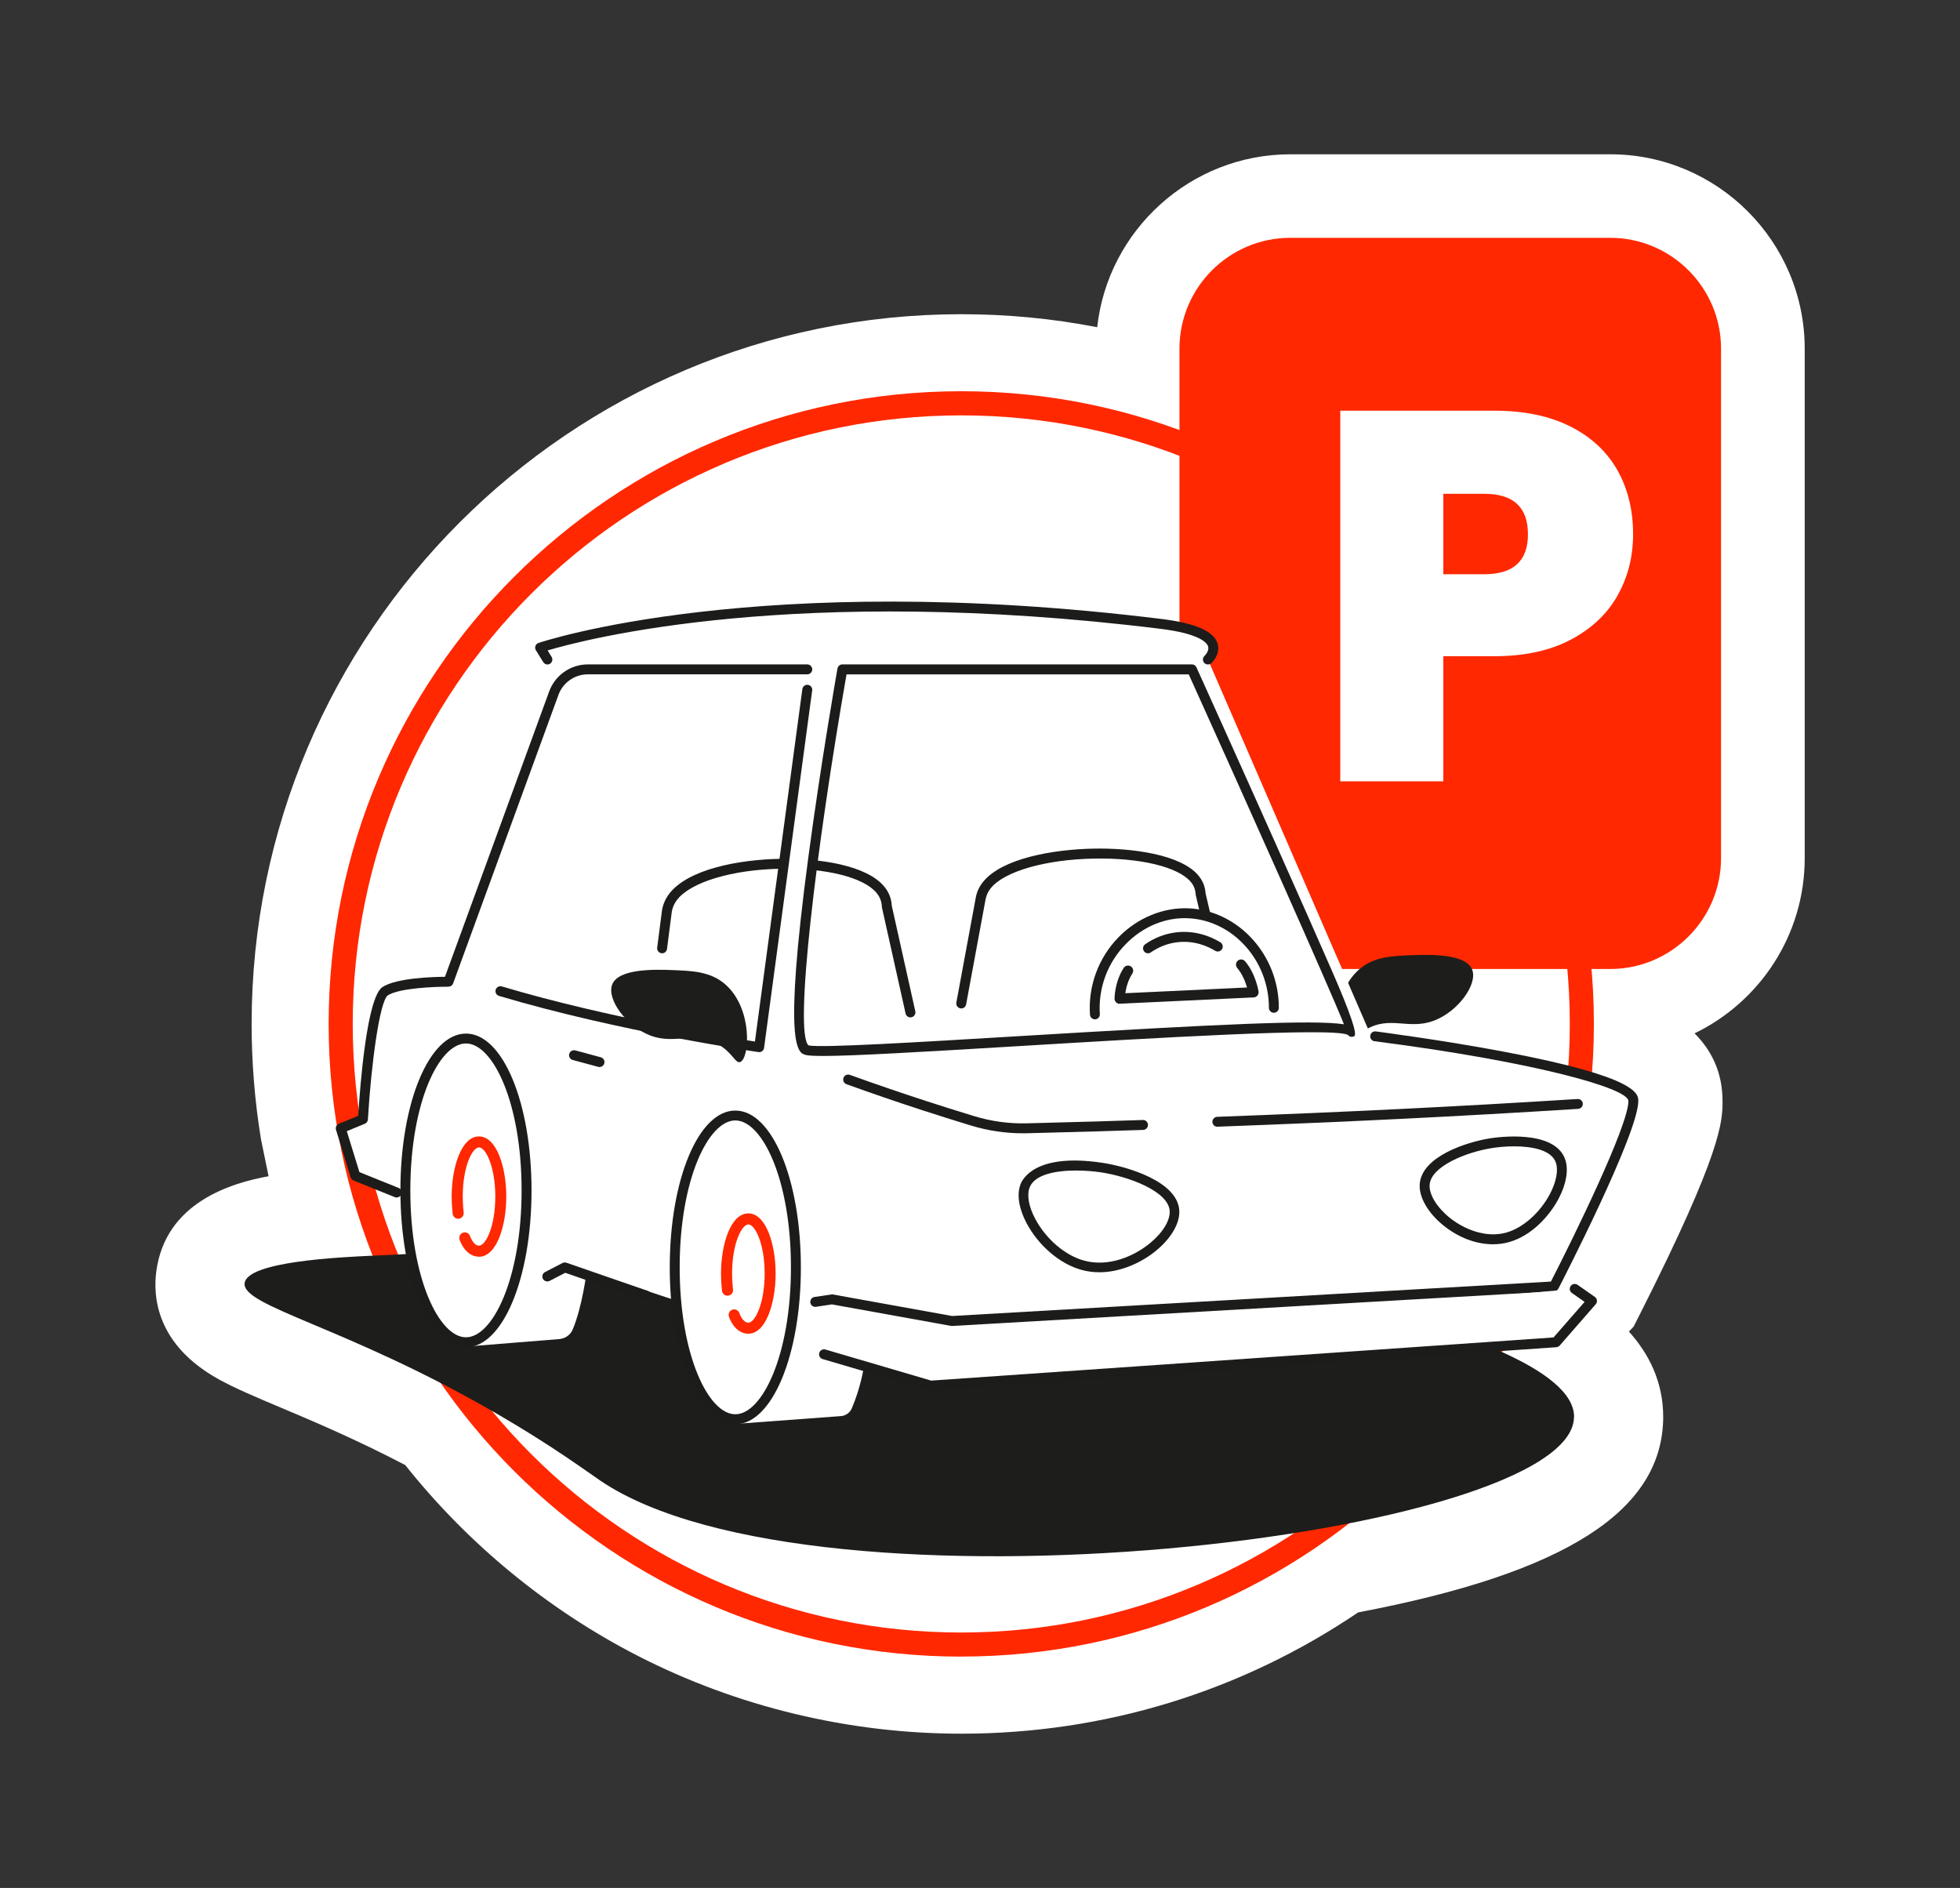 <svg xmlns="http://www.w3.org/2000/svg" id="uuid-1a0bbe22-820c-4b8b-bd26-d63a29ec16eb" data-name="Capa 1" viewBox="0 0 406.92 391.93"><rect x="0" y="0" width="406.92" height="391.93" fill="#333333" stroke="none"/><g><path d="m334.29,50.53h-66.4c-12.08,0-21.87,9.79-21.87,21.87v19.97c-14.41-5.58-30.08-8.64-46.46-8.64-71.16,0-128.84,57.68-128.84,128.84,0,7.15.59,14.16,1.71,20.99l2.28,10.94c1.4,5.5,3.16,10.86,5.25,16.05-.89.04-1.76.08-2.66.12-6.87.32-25.93,1.21-26.53,5.68-.6,4.5,18.07,8.42,45.55,23.31,23.5,31.41,60.99,51.74,103.23,51.74,28.03,0,53.96-8.95,75.1-24.15,29.97-5.32,52.07-13.76,52.11-23.11.02-5.13-6.61-10-17.22-14.46.02-.04.04-.07.07-.11l14.24-14.97c3.83-7.56,15.23-30.55,15.23-36.03,0-1.93-4.6-3.88-11.1-5.68.27-3.41.41-6.86.41-10.34,0-4.23-.21-8.42-.61-12.55h6.49c12.08,0,21.87-9.79,21.87-21.87v-105.75c0-12.08-9.79-21.87-21.87-21.87Z" style="fill: #fff; stroke-width: 0px;"></path><path d="m199.57,359.91c-23.29,0-46.48-5.58-67.08-16.12-18.65-9.55-35.29-23.21-48.36-39.65-10.27-5.36-19.25-9.15-25.99-11.99-5.22-2.2-9.34-3.94-12.69-5.79-12.96-7.15-13.71-17.12-13-22.43,1.91-14.34,15.62-18.35,23.31-19.75l-1.57-7.63c-1.3-7.92-1.95-15.98-1.95-23.98,0-81.24,66.1-147.34,147.34-147.34,9.54,0,18.96.9,28.21,2.7,2.23-20.16,19.38-35.9,40.12-35.9h66.4c22.26,0,40.37,18.11,40.37,40.37v105.75c0,15.99-9.35,29.84-22.87,36.37,3.39,3.39,5.81,7.94,5.81,14.06,0,4.12,0,10.35-17.23,44.39l-1.23,2.43-.98,1.03c4.15,4.61,7.15,10.47,7.12,17.81-.1,19.4-20.24,32.31-63.33,40.49-24.38,16.49-52.77,25.18-82.39,25.18Zm-94.53-86.56s.07.04.11.06l3.57,1.93,2.43,3.25c21.07,28.17,53.3,44.32,88.42,44.32,23.25,0,45.49-7.15,64.31-20.67l3.42-2.46,4.15-.74c9.91-1.76,17.63-3.65,23.52-5.41l-12.18-5.11,12.04-20.22,13.75-14.45c3-5.99,5.39-11.03,7.24-15.11l-7.48-2.07,1.21-15.23c.24-2.97.36-5.95.36-8.87,0-3.54-.18-7.17-.52-10.77l-1.96-20.28h26.86c1.86,0,3.37-1.51,3.37-3.37v-105.75c0-1.86-1.51-3.37-3.37-3.37h-66.4c-1.86,0-3.37,1.51-3.37,3.37v46.96l-25.17-9.74c-12.68-4.91-26.07-7.39-39.79-7.39-60.84,0-110.34,49.5-110.34,110.34,0,5.87.47,11.8,1.41,17.62l2.11,10.12c1.17,4.51,2.64,9,4.39,13.35l7.9,19.69Z" style="fill: #fff; stroke-width: 0px;"></path></g><g><g><circle cx="199.57" cy="212.56" r="128.84" style="fill: #fff; stroke-width: 0px;"></circle><path d="m199.57,343.91c-72.42,0-131.34-58.92-131.34-131.34S127.15,81.22,199.57,81.22s131.34,58.92,131.34,131.34-58.92,131.34-131.34,131.34Zm0-257.68c-69.67,0-126.34,56.68-126.34,126.34s56.68,126.34,126.34,126.34,126.34-56.68,126.34-126.34-56.68-126.34-126.34-126.34Z" style="fill: #ff2800; stroke-width: 0px;"></path></g><g><g><rect x="246.03" y="50.53" width="110.13" height="149.49" rx="21.87" ry="21.87" style="fill: #ff2800; stroke-width: 0px;"></rect><path d="m334.29,201.16h-66.4c-12.69,0-23.02-10.33-23.02-23.02v-105.75c0-12.69,10.33-23.02,23.02-23.02h66.4c12.69,0,23.02,10.33,23.02,23.02v105.75c0,12.69-10.33,23.02-23.02,23.02Zm-66.4-149.49c-11.43,0-20.72,9.3-20.72,20.72v105.75c0,11.43,9.3,20.72,20.72,20.72h66.4c11.43,0,20.72-9.3,20.72-20.72v-105.75c0-11.43-9.3-20.72-20.72-20.72h-66.4Z" style="fill: #ff2800; stroke-width: 0px;"></path></g><path d="m335.83,123.62c-2.15,3.82-5.39,6.88-9.71,9.17-4.33,2.29-9.62,3.44-15.88,3.44h-10.59v25.97h-21.39v-76.94h31.98c6.18,0,11.44,1.09,15.77,3.27,4.33,2.18,7.58,5.2,9.77,9.06,2.18,3.86,3.27,8.29,3.27,13.31,0,4.66-1.07,8.89-3.22,12.71Zm-18.61-12.71c0-5.6-3.02-8.4-9.06-8.4h-8.51v16.7h8.51c6.04,0,9.06-2.76,9.06-8.29Z" style="fill: #fff; stroke-width: 0px;"></path><path d="m279.08,217.39c-1.98-.68-2.68-11.06,3.05-16.1,3.08-2.71,6.85-2.84,11.19-3,3.19-.11,10.99-.39,12.32,3,1.18,3.02-2.89,8.67-7.89,10.58-5.33,2.04-9.17-1.14-14.21,1.89-2.94,1.77-3.49,3.96-4.45,3.63Z" style="fill: #1d1d1b; stroke-width: 0px;"></path><polygon points="243.28 129.92 251.65 132.53 252.52 134.53 250.79 136.92 285.68 217.42 279.93 218.11 240.63 216.74 243.28 129.92" style="fill: #fff; stroke-width: 0px;"></polygon></g><path d="m326.78,294.15c-.12,24.96-157.41,43.47-202.1,13.26-2.78-1.88-9.93-7.2-21.47-13.89-31.2-18.11-53.07-22.29-52.42-27.16.6-4.48,19.66-5.36,26.53-5.68,109.11-5.1,103.13-5.67,108.13-5.27,46.11,3.67,141.44,19.3,141.35,38.75Z" style="fill: #1d1d1b; stroke-width: 0px;"></path><path d="m121.82,263.81l26.82,8.96,4.45,22.8,21.48-1.59c.99-.07,1.88-.69,2.27-1.6,1.79-4.16,2.46-8.32,2.46-8.32l13.9,3.61,129.82-9,1.19-19.84-232.74-18.84,5.38,39.55,19.25-1.55c1.22-.1,2.31-.84,2.79-1.97,2.01-4.74,2.93-12.19,2.93-12.19Z" style="fill: #fff; stroke-width: 0px;"></path><g><g><path d="m199.57,209.35c-.06,0-.12,0-.19-.02-.56-.1-.93-.64-.83-1.2l4.05-21.88c.22-1.15.73-2.22,1.5-3.18,3.91-4.85,14.44-6.74,22.99-6.9,8-.15,17.94,1.22,21.63,5.48.96,1.11,1.49,2.4,1.58,3.84l4.88,20.81c.13.55-.21,1.11-.77,1.24s-1.11-.21-1.24-.77l-4.9-20.89c-.01-.06-.02-.12-.03-.19-.05-1.02-.4-1.9-1.08-2.68-2.66-3.07-10.53-4.96-20.03-4.77-10.01.18-18.61,2.64-21.42,6.13-.56.69-.92,1.46-1.08,2.27l-4.05,21.87c-.09.5-.52.84-1.01.84Z" style="fill: #1c1c1b; stroke-width: 0px;"></path><g><path d="m285.49,215.14s53.61,6.86,53.61,13.44-16.48,38.47-16.48,38.47l-125.02,7.19-24.87-4.49-3.48.52" style="fill: #fff; stroke-width: 0px;"></path><path d="m197.6,275.27c-.06,0-.12,0-.18-.02l-24.7-4.46-3.31.5c-.56.09-1.09-.3-1.17-.87-.08-.56.3-1.09.87-1.17l3.48-.52c.11-.02.22-.02.33,0l24.75,4.47,124.32-7.15c4.73-9.2,16.09-32.38,16.09-37.47,0-2.73-20.15-8.25-52.71-12.42-.56-.07-.96-.59-.89-1.15.07-.56.57-.96,1.15-.89.13.02,13.59,1.75,26.86,4.26,27.64,5.24,27.64,8.72,27.64,10.2,0,6.75-15.91,37.63-16.59,38.94-.17.32-.49.54-.86.56l-125.02,7.19s-.04,0-.06,0Zm125.02-8.22h0,0Z" style="fill: #1c1c1b; stroke-width: 0px;"></path></g><g><ellipse cx="152.66" cy="263.11" rx="12.58" ry="31.53" style="fill: #fff; stroke-width: 0px;"></ellipse><path d="m152.66,295.67c-7.63,0-13.61-14.3-13.61-32.56s5.98-32.56,13.61-32.56,13.61,14.3,13.61,32.56-5.98,32.56-13.61,32.56Zm0-63.07c-5.58,0-11.55,12.26-11.55,30.5s5.97,30.5,11.55,30.5,11.55-12.26,11.55-30.5-5.97-30.5-11.55-30.5Z" style="fill: #1c1c1b; stroke-width: 0px;"></path></g><g><path d="m167.61,138.97h-45.58c-3.15,0-5.96,1.97-7.04,4.92l-21.89,59.93s-9.94-.09-13.13,1.96c-3.18,2.05-4.62,26.58-4.62,26.58l-4.61,1.9,3.04,9.87,8.58,3.46" style="fill: #fff; stroke-width: 0px;"></path><path d="m82.37,248.61c-.13,0-.26-.02-.39-.08l-8.58-3.46c-.29-.12-.51-.36-.6-.65l-3.04-9.87c-.16-.51.1-1.05.59-1.26l4.02-1.65c.4-6.53,1.81-24.64,5.05-26.74,2.94-1.89,10.46-2.1,12.96-2.12l21.64-59.25c1.22-3.35,4.44-5.6,8-5.6h45.58c.57,0,1.03.46,1.03,1.03s-.46,1.03-1.03,1.03h-45.58c-2.7,0-5.14,1.71-6.07,4.24l-21.88,59.93c-.15.41-.56.67-.98.68-2.69-.01-10.16.25-12.56,1.79-1.69,1.09-3.47,14.23-4.15,25.77-.02.39-.27.74-.64.89l-3.74,1.54,2.62,8.5,8.13,3.28c.53.21.78.81.57,1.34-.16.4-.55.64-.96.64Z" style="fill: #1c1c1b; stroke-width: 0px;"></path></g><path d="m134.17,269.99c-.11,0-.23-.02-.34-.06l-16.48-5.7-3.25,1.68c-.51.26-1.13.06-1.39-.44-.26-.51-.06-1.13.44-1.39l3.64-1.88c.25-.13.54-.15.81-.06l16.9,5.85c.54.19.82.77.64,1.31-.15.43-.55.69-.97.69Z" style="fill: #1c1c1b; stroke-width: 0px;"></path><g><polyline points="171.08 281.15 193.21 287.66 323.02 278.66 330.51 270.09 326.93 267.58" style="fill: #fff; stroke-width: 0px;"></polyline><path d="m193.2,288.69c-.1,0-.2-.01-.29-.04l-22.12-6.51c-.55-.16-.86-.73-.7-1.28.16-.54.73-.86,1.28-.7l21.95,6.45,129.21-8.96,6.45-7.38-2.64-1.85c-.47-.33-.58-.97-.25-1.44.33-.47.97-.58,1.44-.25l3.58,2.51c.24.17.4.43.43.72s-.05.58-.25.8l-7.48,8.57c-.18.21-.43.33-.71.35l-129.82,9s-.05,0-.07,0Z" style="fill: #1c1c1b; stroke-width: 0px;"></path></g><g><path d="m113.67,136.92l-1.53-2.46s44.25-15.37,128.91-4.93c15.76,1.94,9.75,7.39,9.75,7.39" style="fill: #fff; stroke-width: 0px;"></path><path d="m113.67,137.95c-.34,0-.68-.17-.88-.49l-1.53-2.46c-.17-.27-.2-.59-.1-.89s.34-.53.63-.63c.45-.15,45.45-15.33,129.37-4.98,7.01.86,10.81,2.53,11.62,5.08.57,1.78-.56,3.41-1.31,4.1-.42.38-1.07.35-1.46-.07-.38-.42-.35-1.07.07-1.46,0,0,1.04-.99.73-1.96-.25-.76-1.71-2.64-9.91-3.65-75.72-9.34-119.47,2.18-127.21,4.49l.83,1.34c.3.48.15,1.12-.33,1.42-.17.11-.36.16-.54.16Z" style="fill: #1c1c1b; stroke-width: 0px;"></path></g><path d="m189.01,211.21c-.47,0-.9-.33-1-.81l-4.9-21.98c-.01-.06-.02-.12-.02-.18-.05-1.08-.42-2.05-1.1-2.87-2.65-3.22-10.48-5.19-19.94-5.02-10.03.18-18.66,2.77-21.48,6.45-.57.74-.93,1.55-1.09,2.42l-1,7.78c-.07.56-.59.97-1.15.89-.56-.07-.96-.59-.89-1.15l1.01-7.84c.23-1.25.73-2.36,1.49-3.36,3.92-5.12,14.49-7.1,23.08-7.25,8.03-.13,17.89,1.3,21.57,5.77.95,1.15,1.48,2.5,1.56,4l4.88,21.89c.12.55-.23,1.11-.78,1.23-.08.02-.15.02-.22.02Z" style="fill: #1c1c1b; stroke-width: 0px;"></path><polygon points="164.05 169.59 161.71 187.05 166.41 199.93 170.05 169.59 164.05 169.59" style="fill: #fff; stroke-width: 0px;"></polygon><path d="m170.74,219.21c-1.67,0-2.8-.06-3.35-.18-1.71-.38-4.9-1.1.45-41.21,2.58-19.38,5.99-38.84,6.03-39.04.09-.49.51-.85,1.01-.85h72.58c.41,0,.77.24.94.61.08.19,8.56,18.93,16.84,37.49,4.86,10.9,8.71,19.6,11.44,25.86q5.5,12.63,4.48,13.22c-.29.17-.89.28-1.37-.29-3.3-1.56-40.71.69-68.08,2.34-20.39,1.23-34.61,2.06-40.97,2.06Zm-2.86-2.18c2.65.54,22.59-.66,43.7-1.93,42.07-2.53,61.17-3.42,67.44-2.46-3.45-8.59-20.41-46.5-32.22-72.64h-71.05c-6.32,36.19-10.96,74.63-7.87,77.03Zm.02.01h0,0Z" style="fill: #1c1c1b; stroke-width: 0px;"></path><path d="m157.62,218.42s-.1,0-.15-.01c-.29-.04-29.13-4.28-53.87-11.66-.54-.16-.86-.74-.69-1.28.16-.54.74-.85,1.28-.69,21.96,6.56,47.19,10.62,52.54,11.44l9.85-73.17c.08-.56.59-.95,1.16-.88.56.08.96.59.88,1.16l-9.99,74.21c-.04.27-.18.52-.4.68-.18.14-.4.21-.62.21Z" style="fill: #1c1c1b; stroke-width: 0px;"></path></g><g><line x1="119.18" y1="219.06" x2="124.47" y2="220.48" style="fill: #fff; stroke-width: 0px;"></line><path d="m124.47,221.52c-.09,0-.18-.01-.27-.04l-5.29-1.43c-.55-.15-.88-.71-.73-1.26.15-.55.71-.87,1.26-.73l5.29,1.43c.55.15.88.71.73,1.26-.12.46-.54.76-.99.76Z" style="fill: #1c1c1b; stroke-width: 0px;"></path></g></g><g><path d="m243.84,251.29c.4,5.54-9.94,13.82-19,11.38-7.58-2.04-13.81-11.48-12.06-16.41,2.08-5.83,14.84-4.04,15.89-3.89,5.07.76,14.79,3.75,15.16,8.91Z" style="fill: #fff; stroke-width: 0px;"></path><path d="m228.24,264.12c-1.21,0-2.43-.15-3.66-.48-4.5-1.21-9-5.05-11.48-9.77-1.57-3-2.02-5.82-1.26-7.94.4-1.12,3.09-6.62,16.98-4.54,5.35.8,15.58,3.88,16.01,9.83h0c.19,2.62-1.6,5.76-4.78,8.39-2.87,2.37-7.21,4.51-11.82,4.51Zm-4.83-21.12c-4.17,0-8.68.79-9.68,3.6-.56,1.57-.14,3.88,1.15,6.34,2.23,4.25,6.24,7.7,10.22,8.77,5.15,1.39,10.44-.97,13.68-3.65,2.65-2.18,4.2-4.75,4.06-6.7-.3-4.08-8.55-7.13-14.31-7.99-1.4-.21-3.22-.37-5.12-.37Z" style="fill: #1c1c1b; stroke-width: 0px;"></path></g><g><path d="m295.78,245.9c-.37,5.33,9.04,13.3,17.26,10.96,6.89-1.97,12.55-11.05,10.95-15.79-1.89-5.61-13.49-3.89-14.44-3.74-4.61.73-13.44,3.61-13.78,8.58Z" style="fill: #fff; stroke-width: 0px;"></path><path d="m309.95,258.31c-3.47,0-7.14-1.37-10.3-3.93-3.2-2.59-5.08-5.87-4.9-8.55.4-5.76,9.75-8.75,14.64-9.52,1.37-.22,13.43-1.94,15.58,4.43.71,2.12.22,5.06-1.36,8.06-1.83,3.48-5.49,7.68-10.29,9.05-1.09.31-2.22.46-3.38.46Zm4.4-20.33c-1.71,0-3.36.16-4.63.36-5.2.82-12.64,3.74-12.91,7.63h0c-.14,1.99,1.49,4.66,4.14,6.81,2.85,2.31,7.45,4.33,11.82,3.09,3.44-.98,6.98-4.13,9.03-8.03,1.3-2.47,1.76-4.88,1.23-6.45-.89-2.66-4.93-3.41-8.67-3.41Zm-18.57,7.92h0,0Z" style="fill: #1c1c1b; stroke-width: 0px;"></path></g><g><ellipse cx="96.74" cy="247.12" rx="12.58" ry="31.53" style="fill: #fff; stroke-width: 0px;"></ellipse><path d="m96.74,279.69c-7.63,0-13.61-14.3-13.61-32.56s5.98-32.56,13.61-32.56,13.61,14.3,13.61,32.56-5.98,32.56-13.61,32.56Zm0-63.07c-5.58,0-11.55,12.26-11.55,30.5s5.97,30.5,11.55,30.5,11.55-12.26,11.55-30.5-5.97-30.5-11.55-30.5Z" style="fill: #1c1c1b; stroke-width: 0px;"></path></g><path d="m99.46,260.89c-2.3,0-3.62-2.24-4.05-3.56-.19-.6.14-1.25.74-1.44.6-.19,1.25.14,1.44.74.02.04.69,1.97,1.86,1.97,1.38,0,3.38-3.97,3.38-10.2s-2-10.2-3.38-10.2-3.38,3.97-3.38,10.2c0,1.68.19,3.3.19,3.32.08.63-.37,1.2-1,1.28-.62.09-1.2-.37-1.28-1,0-.07-.21-1.77-.21-3.59,0-6.06,1.99-12.49,5.67-12.49s5.67,6.44,5.67,12.49-1.99,12.49-5.67,12.49Z" style="fill: #ff2800; stroke-width: 0px;"></path><g><path d="m252.74,232.88c26.5-.98,49.05-2.08,74.85-3.7" style="fill: #fff; stroke-width: 0px;"></path><path d="m252.74,233.91c-.55,0-1.01-.44-1.03-.99-.02-.57.42-1.05.99-1.07,27.42-1.02,49.8-2.12,74.82-3.7.56-.04,1.06.4,1.09.96s-.4,1.06-.96,1.09c-25.05,1.58-47.44,2.69-74.88,3.7-.01,0-.03,0-.04,0Z" style="fill: #1c1c1b; stroke-width: 0px;"></path></g><g><path d="m176.09,224.11c5.09,1.83,10.34,3.64,15.77,5.41,3.4,1.11,6.75,2.16,10.06,3.16,3.67,1.12,7.49,1.64,11.33,1.54,4.82-.12,9.65-.25,14.5-.4,3.19-.09,6.38-.19,9.56-.3" style="fill: #fff; stroke-width: 0px;"></path><path d="m212.35,235.27c-3.63,0-7.24-.54-10.73-1.6-3.36-1.02-6.75-2.09-10.08-3.17-5.26-1.71-10.57-3.53-15.8-5.42-.54-.19-.81-.78-.62-1.32.19-.54.78-.81,1.32-.62,5.21,1.88,10.5,3.69,15.74,5.4,3.32,1.08,6.7,2.14,10.04,3.16,3.58,1.09,7.27,1.6,11,1.5,4.82-.12,9.65-.25,14.49-.39,3.19-.09,6.38-.19,9.56-.3.54-.05,1.05.43,1.06,1,.02.57-.43,1.04-1,1.06-3.18.1-6.37.21-9.57.3-4.84.14-9.68.27-14.5.39-.31,0-.61.01-.92.01Z" style="fill: #1c1c1b; stroke-width: 0px;"></path></g><g><path d="m227.32,210.58c-.8-11.9,8.96-21.48,19.46-20.99,9.44.44,17.73,8.96,17.7,19.62" style="fill: #fff; stroke-width: 0px;"></path><path d="m227.32,211.61c-.54,0-.99-.42-1.03-.96-.4-5.97,1.77-11.84,5.96-16.11,3.96-4.04,9.31-6.21,14.57-5.97,10.33.49,18.71,9.75,18.68,20.65,0,.57-.46,1.03-1.03,1.03h0c-.57,0-1.03-.46-1.03-1.03.02-9.81-7.48-18.15-16.72-18.59-4.74-.24-9.45,1.73-13,5.36-3.78,3.85-5.74,9.15-5.38,14.53.04.57-.39,1.06-.96,1.1-.02,0-.05,0-.07,0Z" style="fill: #1c1c1b; stroke-width: 0px;"></path></g><g><path d="m234.2,201.52c-1.72,2.63-1.73,5.8-1.73,5.8l27.77-1.31s-.53-3.38-2.57-5.75" style="fill: #fff; stroke-width: 0px;"></path><path d="m232.46,208.39c-.28,0-.54-.11-.74-.3-.21-.2-.33-.48-.33-.78,0-.14.04-3.52,1.91-6.38.32-.49.98-.63,1.48-.31.49.32.63.99.31,1.48-.93,1.43-1.31,3.04-1.46,4.09l25.27-1.19c-.32-1.1-.94-2.76-2.04-4.05-.38-.45-.33-1.12.11-1.51.45-.39,1.12-.33,1.51.11,2.21,2.57,2.79,6.13,2.81,6.28.05.3-.04.61-.23.84-.19.24-.47.38-.78.39l-27.78,1.31s-.03,0-.05,0Z" style="fill: #1c1c1b; stroke-width: 0px;"></path></g><g><path d="m238.34,196.88c1.04-.73,3.02-1.9,5.77-2.27,4.36-.58,7.67,1.26,8.71,1.89" style="fill: #fff; stroke-width: 0px;"></path><path d="m238.34,197.91c-.32,0-.64-.15-.84-.44-.33-.47-.21-1.11.25-1.44,1.86-1.31,4.02-2.15,6.23-2.45,4.32-.58,7.73,1.03,9.38,2.04.49.3.64.93.34,1.42-.3.49-.93.64-1.42.34-1.42-.87-4.34-2.25-8.04-1.75-1.89.25-3.73.98-5.32,2.09-.18.13-.39.19-.59.19Z" style="fill: #1c1c1b; stroke-width: 0px;"></path></g><path d="m155.38,276.88c-2.3,0-3.62-2.24-4.05-3.56-.19-.6.14-1.25.74-1.44.61-.19,1.25.14,1.44.74,0,.02.68,1.97,1.86,1.97,1.38,0,3.38-3.97,3.38-10.2s-2-10.2-3.38-10.2-3.38,3.97-3.38,10.2c0,1.68.19,3.3.19,3.31.08.63-.37,1.2-1,1.28-.62.08-1.2-.37-1.28-1,0-.07-.21-1.77-.21-3.59,0-6.06,1.99-12.49,5.67-12.49s5.67,6.44,5.67,12.49-1.99,12.49-5.67,12.49Z" style="fill: #ff2800; stroke-width: 0px;"></path><path d="m153.66,220.48c1.98-.68,2.68-11.06-3.05-16.1-3.08-2.71-6.85-2.84-11.19-3-3.19-.11-10.99-.39-12.32,3-1.18,3.02,2.89,8.67,7.89,10.58,5.33,2.04,9.17-1.14,14.21,1.89,2.94,1.77,3.49,3.96,4.45,3.63Z" style="fill: #1d1d1b; stroke-width: 0px;"></path></g></svg>